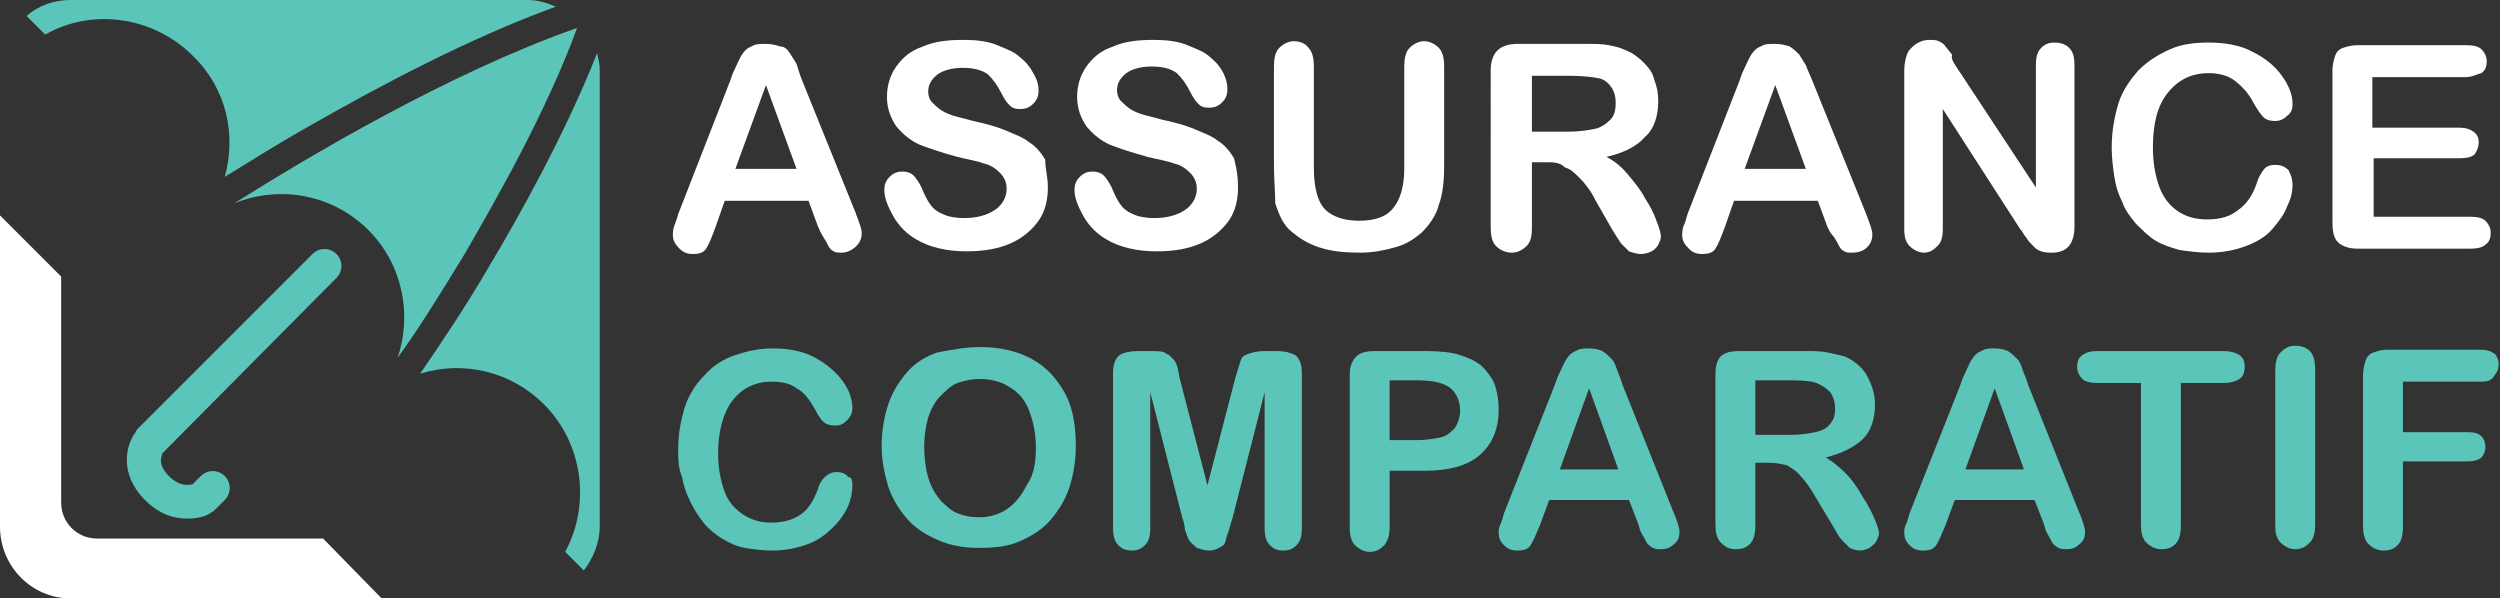 <?xml version="1.0" encoding="utf-8"?>
<!-- Generator: Adobe Illustrator 24.1.0, SVG Export Plug-In . SVG Version: 6.00 Build 0)  -->
<svg version="1.1" id="Layer_1" xmlns="http://www.w3.org/2000/svg" xmlns:xlink="http://www.w3.org/1999/xlink" x="0px" y="0px"
	 width="188px" height="45px" viewBox="0 0 188 45" style="enable-background:new 0 0 188 45;" xml:space="preserve">
<rect x="0" y="0" width="188" height="45" fill="#333333" stroke="none"/>
<style type="text/css">
	.st0{fill:#FFFFFF;}
	.st1{fill:#5CC5BA;}
</style>
<g>
	<path class="st0" d="M61.5,17l-0.7-1.9h-6.3l-0.7,2c-0.3,0.8-0.5,1.3-0.7,1.6c-0.2,0.3-0.5,0.4-1,0.4c-0.4,0-0.7-0.1-1-0.4
		s-0.5-0.6-0.5-1c0-0.2,0-0.4,0.1-0.7s0.2-0.5,0.3-0.9l3.9-10c0.1-0.3,0.2-0.6,0.4-1c0.2-0.4,0.3-0.7,0.5-1c0.2-0.3,0.4-0.5,0.7-0.6
		c0.3-0.2,0.6-0.2,1.1-0.2c0.4,0,0.8,0.1,1.1,0.2C59,3.5,59.2,3.7,59.4,4c0.2,0.3,0.3,0.5,0.5,0.8C60,5.1,60.1,5.5,60.3,6l4,9.9
		c0.3,0.8,0.5,1.3,0.5,1.6c0,0.4-0.1,0.7-0.4,1S63.7,19,63.3,19c-0.2,0-0.5,0-0.6-0.1c-0.2-0.1-0.3-0.2-0.4-0.4s-0.2-0.4-0.4-0.7
		C61.7,17.5,61.6,17.2,61.5,17z M55.3,12.7h4.6l-2.3-6.3L55.3,12.7z"/>
	<path class="st0" d="M78.8,14.1c0,0.9-0.2,1.8-0.7,2.5c-0.5,0.7-1.2,1.3-2.1,1.7c-0.9,0.4-2,0.6-3.3,0.6c-1.5,0-2.8-0.3-3.8-0.9
		c-0.7-0.4-1.3-1-1.7-1.7c-0.4-0.7-0.7-1.4-0.7-2c0-0.4,0.1-0.7,0.4-1c0.3-0.3,0.6-0.4,1-0.4c0.3,0,0.6,0.1,0.8,0.3
		c0.2,0.2,0.4,0.5,0.6,0.9c0.2,0.5,0.4,0.9,0.6,1.2c0.2,0.3,0.5,0.6,1,0.8c0.4,0.2,1,0.3,1.6,0.3c0.9,0,1.7-0.2,2.3-0.6
		c0.6-0.4,0.9-1,0.9-1.6c0-0.5-0.2-0.9-0.5-1.2c-0.3-0.3-0.7-0.6-1.2-0.7c-0.5-0.2-1.2-0.3-2-0.5c-1.1-0.3-2-0.6-2.8-0.9
		c-0.7-0.3-1.3-0.8-1.8-1.4c-0.4-0.6-0.7-1.3-0.7-2.2c0-0.8,0.2-1.6,0.7-2.3s1.1-1.2,2-1.5c0.9-0.4,1.9-0.5,3.1-0.5
		c0.9,0,1.8,0.1,2.5,0.4s1.3,0.5,1.7,0.9c0.5,0.4,0.8,0.8,1,1.2C78,6,78.1,6.4,78.1,6.8c0,0.4-0.1,0.7-0.4,1c-0.3,0.3-0.6,0.4-1,0.4
		c-0.4,0-0.6-0.1-0.8-0.3c-0.2-0.2-0.4-0.5-0.6-0.9c-0.3-0.6-0.6-1-1-1.4c-0.4-0.3-1-0.5-1.9-0.5c-0.8,0-1.5,0.2-1.9,0.5
		c-0.5,0.4-0.7,0.8-0.7,1.3c0,0.3,0.1,0.6,0.3,0.8c0.2,0.2,0.4,0.4,0.7,0.6s0.6,0.3,0.9,0.4s0.8,0.2,1.5,0.4
		c0.9,0.2,1.7,0.4,2.4,0.7s1.3,0.5,1.8,0.9c0.5,0.3,0.9,0.8,1.2,1.3C78.6,12.7,78.8,13.3,78.8,14.1z"/>
	<path class="st0" d="M93.1,14.1c0,0.9-0.2,1.8-0.7,2.5c-0.5,0.7-1.2,1.3-2.1,1.7c-0.9,0.4-2,0.6-3.3,0.6c-1.5,0-2.8-0.3-3.8-0.9
		c-0.7-0.4-1.3-1-1.7-1.7c-0.4-0.7-0.7-1.4-0.7-2c0-0.4,0.1-0.7,0.4-1c0.3-0.3,0.6-0.4,1-0.4c0.3,0,0.6,0.1,0.8,0.3
		c0.2,0.2,0.4,0.5,0.6,0.9c0.2,0.5,0.4,0.9,0.6,1.2c0.2,0.3,0.5,0.6,1,0.8c0.4,0.2,1,0.3,1.6,0.3c0.9,0,1.7-0.2,2.3-0.6
		c0.6-0.4,0.9-1,0.9-1.6c0-0.5-0.2-0.9-0.5-1.2c-0.3-0.3-0.7-0.6-1.2-0.7c-0.5-0.2-1.2-0.3-2-0.5c-1.1-0.3-2-0.6-2.8-0.9
		c-0.7-0.3-1.3-0.8-1.8-1.4c-0.4-0.6-0.7-1.3-0.7-2.2c0-0.8,0.2-1.6,0.7-2.3s1.1-1.2,2-1.5c0.9-0.4,1.9-0.5,3.1-0.5
		c0.9,0,1.8,0.1,2.5,0.4s1.3,0.5,1.7,0.9c0.5,0.4,0.8,0.8,1,1.2c0.2,0.4,0.3,0.8,0.3,1.2c0,0.4-0.1,0.7-0.4,1
		c-0.3,0.3-0.6,0.4-1,0.4c-0.4,0-0.6-0.1-0.8-0.3c-0.2-0.2-0.4-0.5-0.6-0.9c-0.3-0.6-0.6-1-1-1.4c-0.4-0.3-1-0.5-1.9-0.5
		c-0.8,0-1.5,0.2-1.9,0.5c-0.5,0.4-0.7,0.8-0.7,1.3c0,0.3,0.1,0.6,0.3,0.8c0.2,0.2,0.4,0.4,0.7,0.6s0.6,0.3,0.9,0.4s0.8,0.2,1.5,0.4
		c0.9,0.2,1.7,0.4,2.4,0.7s1.3,0.5,1.8,0.9c0.5,0.3,0.9,0.8,1.2,1.3C93,12.7,93.1,13.3,93.1,14.1z"/>
	<path class="st0" d="M95.8,12.4V5c0-0.6,0.1-1.1,0.4-1.4c0.3-0.3,0.7-0.5,1.1-0.5c0.5,0,0.9,0.2,1.1,0.5c0.3,0.3,0.4,0.8,0.4,1.4
		v7.6c0,0.9,0.1,1.6,0.3,2.2s0.5,1,1,1.3c0.5,0.3,1.2,0.5,2.1,0.5c1.2,0,2.1-0.3,2.6-1c0.5-0.6,0.8-1.6,0.8-2.9V5
		c0-0.6,0.1-1.1,0.4-1.4c0.3-0.3,0.7-0.5,1.1-0.5s0.8,0.2,1.1,0.5c0.3,0.3,0.4,0.8,0.4,1.4v7.4c0,1.2-0.1,2.2-0.4,3
		c-0.2,0.8-0.7,1.5-1.3,2.1c-0.6,0.5-1.2,0.9-2,1.1c-0.7,0.2-1.6,0.4-2.6,0.4c-1.2,0-2.2-0.1-3.1-0.4s-1.5-0.7-2.1-1.2
		s-0.9-1.2-1.2-2.1C95.9,14.5,95.8,13.5,95.8,12.4z"/>
	<path class="st0" d="M116.3,12.2h-1.1v4.9c0,0.7-0.1,1.1-0.4,1.4c-0.3,0.3-0.7,0.5-1.1,0.5c-0.5,0-0.9-0.2-1.2-0.5
		c-0.3-0.3-0.4-0.8-0.4-1.4V5.3c0-0.7,0.2-1.2,0.5-1.5s0.8-0.5,1.5-0.5h5.1c0.7,0,1.3,0,1.8,0.1c0.5,0.1,0.9,0.2,1.3,0.4
		c0.5,0.2,0.9,0.5,1.3,0.9s0.7,0.8,0.8,1.3c0.2,0.5,0.3,1,0.3,1.6c0,1.1-0.3,2.1-1,2.7c-0.6,0.7-1.6,1.2-2.9,1.5
		c0.6,0.3,1.1,0.7,1.6,1.3s1,1.2,1.3,1.8c0.4,0.6,0.7,1.2,0.9,1.8c0.2,0.5,0.3,0.9,0.3,1.1c0,0.2-0.1,0.4-0.2,0.6
		c-0.1,0.2-0.3,0.4-0.5,0.5c-0.2,0.1-0.5,0.2-0.8,0.2c-0.3,0-0.6-0.1-0.9-0.2c-0.2-0.2-0.4-0.4-0.6-0.6c-0.2-0.3-0.4-0.6-0.7-1.1
		l-1.2-2.1c-0.4-0.8-0.8-1.3-1.2-1.7s-0.7-0.7-1.1-0.8C117.3,12.2,116.8,12.2,116.3,12.2z M118.1,5.7h-2.9v4.2h2.8
		c0.7,0,1.4-0.1,1.9-0.2s0.9-0.4,1.2-0.7c0.3-0.3,0.4-0.7,0.4-1.3c0-0.4-0.1-0.8-0.3-1.1c-0.2-0.3-0.5-0.6-0.9-0.7
		C119.8,5.8,119.1,5.7,118.1,5.7z"/>
	<path class="st0" d="M137.4,17l-0.7-1.9h-6.3l-0.7,2c-0.3,0.8-0.5,1.3-0.7,1.6c-0.2,0.3-0.5,0.4-1,0.4c-0.4,0-0.7-0.1-1-0.4
		s-0.5-0.6-0.5-1c0-0.2,0-0.4,0.1-0.7c0.1-0.2,0.2-0.5,0.3-0.9l3.9-10c0.1-0.3,0.2-0.6,0.4-1s0.3-0.7,0.5-1c0.2-0.3,0.4-0.5,0.7-0.6
		c0.3-0.2,0.6-0.2,1.1-0.2c0.4,0,0.8,0.1,1.1,0.2c0.3,0.2,0.5,0.4,0.7,0.6c0.2,0.3,0.3,0.5,0.5,0.8c0.1,0.3,0.3,0.7,0.5,1.2l4,9.9
		c0.3,0.8,0.5,1.3,0.5,1.6c0,0.4-0.1,0.7-0.4,1c-0.3,0.3-0.7,0.4-1.1,0.4c-0.2,0-0.5,0-0.6-0.1c-0.2-0.1-0.3-0.2-0.4-0.4
		s-0.2-0.4-0.4-0.7C137.6,17.5,137.5,17.2,137.4,17z M131.2,12.7h4.6l-2.3-6.3L131.2,12.7z"/>
	<path class="st0" d="M147.1,5l6,9.1V4.9c0-0.6,0.1-1,0.4-1.3c0.3-0.3,0.6-0.4,1-0.4c0.4,0,0.8,0.1,1.1,0.4s0.4,0.7,0.4,1.3V17
		c0,1.4-0.6,2-1.7,2c-0.3,0-0.5,0-0.8-0.1s-0.4-0.2-0.6-0.4c-0.2-0.2-0.4-0.4-0.5-0.6c-0.2-0.2-0.3-0.5-0.5-0.7l-5.8-9v9
		c0,0.6-0.1,1-0.4,1.3s-0.6,0.5-1,0.5c-0.4,0-0.8-0.2-1.1-0.5c-0.3-0.3-0.4-0.7-0.4-1.3V5.3c0-0.5,0.1-0.9,0.2-1.2
		c0.1-0.3,0.4-0.6,0.7-0.8c0.3-0.2,0.6-0.3,1-0.3c0.3,0,0.5,0,0.7,0.1c0.2,0.1,0.4,0.2,0.5,0.4c0.2,0.2,0.3,0.4,0.5,0.6
		C146.7,4.4,146.9,4.7,147.1,5z"/>
	<path class="st0" d="M172.4,13.9c0,0.5-0.1,1-0.4,1.6c-0.2,0.6-0.6,1.1-1.1,1.7s-1.2,1-2,1.3s-1.7,0.5-2.8,0.5
		c-0.8,0-1.5-0.1-2.2-0.2c-0.7-0.2-1.3-0.4-1.8-0.7c-0.5-0.3-1-0.8-1.5-1.3c-0.4-0.5-0.8-1-1-1.6c-0.3-0.6-0.5-1.2-0.6-1.9
		c-0.1-0.7-0.2-1.4-0.2-2.2c0-1.2,0.2-2.3,0.5-3.3s0.9-1.8,1.5-2.5c0.7-0.7,1.5-1.2,2.4-1.6s1.9-0.5,2.9-0.5c1.2,0,2.4,0.2,3.3,0.7
		c1,0.5,1.7,1.1,2.2,1.8c0.5,0.7,0.8,1.4,0.8,2.1c0,0.4-0.1,0.7-0.4,0.9c-0.3,0.3-0.6,0.4-0.9,0.4c-0.4,0-0.7-0.1-0.9-0.3
		c-0.2-0.2-0.4-0.5-0.7-1c-0.4-0.8-0.9-1.3-1.4-1.7c-0.5-0.4-1.2-0.6-2-0.6c-1.3,0-2.3,0.5-3.1,1.5c-0.8,1-1.1,2.4-1.1,4.1
		c0,1.2,0.2,2.2,0.5,3c0.3,0.8,0.8,1.4,1.4,1.8c0.6,0.4,1.3,0.6,2.2,0.6c0.9,0,1.7-0.2,2.3-0.7c0.6-0.4,1.1-1.1,1.4-2
		c0.1-0.4,0.3-0.7,0.5-1c0.2-0.3,0.5-0.4,0.9-0.4c0.4,0,0.7,0.1,1,0.4C172.3,13.2,172.4,13.5,172.4,13.9z"/>
	<path class="st0" d="M185.4,5.8h-7v3.8h6.5c0.5,0,0.8,0.1,1.1,0.3s0.4,0.5,0.4,0.8c0,0.3-0.1,0.6-0.3,0.9c-0.2,0.2-0.6,0.3-1.1,0.3
		h-6.5v4.4h7.3c0.5,0,0.9,0.1,1.1,0.3c0.2,0.2,0.4,0.5,0.4,0.9c0,0.4-0.1,0.7-0.4,0.9c-0.2,0.2-0.6,0.3-1.1,0.3h-8.5
		c-0.7,0-1.2-0.2-1.5-0.5c-0.3-0.3-0.4-0.8-0.4-1.5V5.3c0-0.4,0.1-0.8,0.2-1.1c0.1-0.3,0.3-0.5,0.6-0.6s0.6-0.2,1.1-0.2h8.2
		c0.5,0,0.9,0.1,1.1,0.3s0.4,0.5,0.4,0.9c0,0.4-0.1,0.7-0.4,0.9C186.2,5.6,185.9,5.8,185.4,5.8z"/>
	<path class="st1" d="M64.1,36.5c0,0.5-0.1,1-0.3,1.5c-0.2,0.5-0.6,1.1-1.1,1.6c-0.5,0.5-1.1,1-1.9,1.3s-1.7,0.5-2.7,0.5
		c-0.8,0-1.5-0.1-2.1-0.2c-0.6-0.1-1.2-0.4-1.7-0.7c-0.5-0.3-1-0.7-1.4-1.2c-0.4-0.5-0.7-1-1-1.6c-0.3-0.6-0.5-1.2-0.6-1.8
		C51,35.2,51,34.5,51,33.8c0-1.2,0.2-2.2,0.5-3.2c0.3-0.9,0.8-1.7,1.5-2.4c0.6-0.7,1.4-1.2,2.3-1.5c0.9-0.3,1.8-0.5,2.8-0.5
		c1.2,0,2.3,0.2,3.2,0.7c0.9,0.5,1.6,1.1,2.1,1.8c0.5,0.7,0.7,1.4,0.7,2c0,0.3-0.1,0.6-0.4,0.9s-0.5,0.4-0.9,0.4
		c-0.4,0-0.7-0.1-0.9-0.3c-0.2-0.2-0.4-0.5-0.6-0.9c-0.4-0.7-0.8-1.3-1.4-1.6c-0.5-0.4-1.2-0.5-1.9-0.5c-1.2,0-2.2,0.5-2.9,1.4
		c-0.7,0.9-1.1,2.3-1.1,4c0,1.1,0.2,2.1,0.5,2.9c0.3,0.8,0.8,1.3,1.4,1.7c0.6,0.4,1.3,0.6,2.1,0.6c0.9,0,1.6-0.2,2.2-0.6
		c0.6-0.4,1-1.1,1.3-1.9c0.1-0.4,0.3-0.7,0.5-0.9s0.5-0.4,0.9-0.4c0.4,0,0.7,0.1,0.9,0.4C64,35.8,64.1,36.1,64.1,36.5z"/>
	<path class="st1" d="M73.7,26.1c1.5,0,2.8,0.3,3.9,0.9c1.1,0.6,1.9,1.5,2.5,2.6c0.6,1.1,0.8,2.5,0.8,4c0,1.1-0.2,2.2-0.5,3.1
		c-0.3,0.9-0.8,1.7-1.4,2.4s-1.4,1.2-2.3,1.6s-1.9,0.5-3.1,0.5c-1.2,0-2.2-0.2-3.1-0.6c-0.9-0.4-1.7-0.9-2.3-1.6
		c-0.6-0.7-1.1-1.5-1.4-2.4c-0.3-1-0.5-2-0.5-3.1c0-1.1,0.2-2.2,0.5-3.1s0.8-1.7,1.4-2.4c0.6-0.7,1.4-1.2,2.3-1.5
		C71.6,26.3,72.6,26.1,73.7,26.1z M77.9,33.7c0-1.1-0.2-2-0.5-2.8c-0.3-0.8-0.8-1.4-1.5-1.8c-0.6-0.4-1.4-0.6-2.2-0.6
		c-0.6,0-1.1,0.1-1.7,0.3c-0.5,0.2-0.9,0.6-1.3,1c-0.4,0.4-0.7,1-0.9,1.6c-0.2,0.7-0.3,1.4-0.3,2.2c0,0.8,0.1,1.6,0.3,2.3
		c0.2,0.7,0.5,1.2,0.9,1.7c0.4,0.4,0.8,0.8,1.3,1c0.5,0.2,1,0.3,1.6,0.3c0.8,0,1.5-0.2,2.1-0.6c0.6-0.4,1.1-1,1.5-1.8
		C77.7,35.8,77.9,34.9,77.9,33.7z"/>
	<path class="st1" d="M88.9,38.9l-2.4-9.4v10.2c0,0.6-0.1,1-0.4,1.3c-0.3,0.3-0.6,0.4-1,0.4c-0.4,0-0.7-0.1-1-0.4
		c-0.3-0.3-0.4-0.7-0.4-1.3V28c0-0.6,0.2-1.1,0.5-1.3c0.3-0.2,0.8-0.3,1.4-0.3h0.9c0.6,0,1,0,1.2,0.2c0.3,0.1,0.4,0.3,0.6,0.5
		s0.3,0.7,0.4,1.3l2.1,8.1l2.1-8.1c0.2-0.6,0.3-1,0.4-1.3s0.3-0.4,0.6-0.5c0.3-0.1,0.7-0.2,1.2-0.2h0.9c0.6,0,1,0.1,1.4,0.3
		c0.3,0.2,0.5,0.7,0.5,1.3v11.7c0,0.6-0.1,1-0.4,1.3s-0.6,0.4-1,0.4c-0.4,0-0.7-0.1-1-0.4c-0.3-0.3-0.4-0.7-0.4-1.3V29.5l-2.4,9.4
		c-0.2,0.6-0.3,1.1-0.4,1.3S92.2,40.8,92,41c-0.3,0.2-0.6,0.4-1.1,0.4c-0.3,0-0.6-0.1-0.9-0.2c-0.2-0.2-0.4-0.3-0.6-0.6
		c-0.1-0.2-0.2-0.5-0.3-0.8C89.1,39.5,89,39.2,88.9,38.9z"/>
	<path class="st1" d="M107.2,35.4h-2.7v4.2c0,0.6-0.1,1-0.4,1.4c-0.3,0.3-0.6,0.5-1.1,0.5c-0.4,0-0.8-0.2-1.1-0.5
		c-0.3-0.3-0.4-0.8-0.4-1.3V28.2c0-0.7,0.2-1.1,0.5-1.4c0.3-0.3,0.8-0.4,1.4-0.4h3.8c1.1,0,2,0.1,2.6,0.3c0.6,0.2,1.1,0.4,1.6,0.8
		c0.4,0.4,0.8,0.9,1,1.4c0.2,0.6,0.3,1.2,0.3,1.9c0,1.5-0.5,2.6-1.4,3.4C110.4,35,109,35.4,107.2,35.4z M106.5,28.6h-2v4.5h2
		c0.7,0,1.3-0.1,1.8-0.2c0.5-0.1,0.8-0.4,1.1-0.7c0.2-0.3,0.4-0.8,0.4-1.3c0-0.6-0.2-1.2-0.6-1.6C108.7,28.8,107.8,28.6,106.5,28.6z
		"/>
	<path class="st1" d="M123.2,39.4l-0.7-1.8h-6l-0.7,1.9c-0.3,0.7-0.5,1.2-0.7,1.5s-0.5,0.4-1,0.4c-0.4,0-0.7-0.1-1-0.4
		c-0.3-0.3-0.4-0.6-0.4-0.9c0-0.2,0-0.4,0.1-0.6c0.1-0.2,0.2-0.5,0.3-0.9l3.8-9.6c0.1-0.3,0.2-0.6,0.4-1c0.2-0.4,0.3-0.7,0.5-1
		c0.2-0.3,0.4-0.5,0.7-0.6c0.3-0.2,0.6-0.2,1-0.2c0.4,0,0.8,0.1,1,0.2c0.3,0.2,0.5,0.4,0.7,0.6c0.2,0.2,0.3,0.5,0.4,0.8
		c0.1,0.3,0.3,0.7,0.4,1.1l3.8,9.5c0.3,0.7,0.5,1.3,0.5,1.6c0,0.3-0.1,0.7-0.4,0.9c-0.3,0.3-0.6,0.4-1,0.4c-0.2,0-0.4,0-0.6-0.1
		c-0.2-0.1-0.3-0.2-0.4-0.3c-0.1-0.1-0.2-0.4-0.4-0.7S123.3,39.7,123.2,39.4z M117.3,35.3h4.4l-2.2-6.1L117.3,35.3z"/>
	<path class="st1" d="M133,34.8h-1v4.7c0,0.6-0.1,1.1-0.4,1.4c-0.3,0.3-0.6,0.4-1.1,0.4c-0.5,0-0.8-0.2-1.1-0.5
		c-0.3-0.3-0.4-0.8-0.4-1.4V28.2c0-0.6,0.1-1.1,0.4-1.4c0.3-0.3,0.8-0.4,1.4-0.4h4.9c0.7,0,1.2,0,1.7,0.1c0.5,0.1,0.9,0.2,1.3,0.3
		c0.5,0.2,0.9,0.5,1.2,0.8c0.4,0.4,0.6,0.8,0.8,1.3s0.3,1,0.3,1.5c0,1.1-0.3,2-0.9,2.6s-1.6,1.1-2.8,1.4c0.5,0.3,1,0.7,1.5,1.2
		c0.5,0.5,0.9,1.1,1.3,1.8c0.4,0.6,0.7,1.2,0.9,1.7c0.2,0.5,0.3,0.8,0.3,1c0,0.2-0.1,0.4-0.2,0.6s-0.3,0.3-0.5,0.5
		c-0.2,0.1-0.5,0.2-0.7,0.2c-0.3,0-0.6-0.1-0.8-0.2c-0.2-0.2-0.4-0.4-0.6-0.6s-0.4-0.6-0.7-1.1l-1.2-2c-0.4-0.7-0.8-1.3-1.2-1.7
		c-0.3-0.4-0.7-0.6-1-0.8C134,34.9,133.6,34.8,133,34.8z M134.7,28.6H132v4.1h2.7c0.7,0,1.3-0.1,1.8-0.2s0.9-0.3,1.1-0.6
		c0.3-0.3,0.4-0.7,0.4-1.2c0-0.4-0.1-0.8-0.3-1.1c-0.2-0.3-0.5-0.5-0.9-0.7C136.5,28.7,135.8,28.6,134.7,28.6z"/>
	<path class="st1" d="M153.7,39.4l-0.7-1.8h-6l-0.7,1.9c-0.3,0.7-0.5,1.2-0.7,1.5s-0.5,0.4-1,0.4c-0.4,0-0.7-0.1-1-0.4
		c-0.3-0.3-0.4-0.6-0.4-0.9c0-0.2,0-0.4,0.1-0.6c0.1-0.2,0.2-0.5,0.3-0.9l3.8-9.6c0.1-0.3,0.2-0.6,0.4-1c0.2-0.4,0.3-0.7,0.5-1
		c0.2-0.3,0.4-0.5,0.7-0.6c0.3-0.2,0.6-0.2,1-0.2c0.4,0,0.8,0.1,1,0.2c0.3,0.2,0.5,0.4,0.7,0.6c0.2,0.2,0.3,0.5,0.4,0.8
		c0.1,0.3,0.3,0.7,0.4,1.1l3.8,9.5c0.3,0.7,0.5,1.3,0.5,1.6c0,0.3-0.1,0.7-0.4,0.9c-0.3,0.3-0.6,0.4-1,0.4c-0.2,0-0.4,0-0.6-0.1
		c-0.2-0.1-0.3-0.2-0.4-0.3c-0.1-0.1-0.2-0.4-0.4-0.7S153.8,39.7,153.7,39.4z M147.8,35.3h4.4l-2.2-6.1L147.8,35.3z"/>
	<path class="st1" d="M167.2,28.8H164v10.7c0,0.6-0.1,1.1-0.4,1.4c-0.3,0.3-0.6,0.4-1.1,0.4c-0.4,0-0.8-0.2-1.1-0.5
		c-0.3-0.3-0.4-0.8-0.4-1.4V28.8h-3.3c-0.5,0-0.9-0.1-1.1-0.3c-0.2-0.2-0.4-0.5-0.4-0.9c0-0.4,0.1-0.7,0.4-0.9s0.6-0.3,1.1-0.3h9.5
		c0.5,0,0.9,0.1,1.2,0.3c0.3,0.2,0.4,0.5,0.4,0.9c0,0.4-0.1,0.7-0.4,0.9C168.1,28.7,167.7,28.8,167.2,28.8z"/>
	<path class="st1" d="M171.1,39.5V27.9c0-0.6,0.1-1.1,0.4-1.4c0.3-0.3,0.6-0.5,1.1-0.5c0.4,0,0.8,0.1,1.1,0.4
		c0.3,0.3,0.4,0.8,0.4,1.4v11.6c0,0.6-0.1,1.1-0.4,1.4c-0.3,0.3-0.6,0.5-1.1,0.5c-0.4,0-0.8-0.2-1.1-0.5S171.1,40.1,171.1,39.5z"/>
	<path class="st1" d="M186.6,28.7h-5.9v3.8h4.9c0.5,0,0.8,0.1,1,0.3c0.2,0.2,0.3,0.5,0.3,0.8s-0.1,0.6-0.3,0.8
		c-0.2,0.2-0.6,0.3-1,0.3h-4.9v4.9c0,0.6-0.1,1.1-0.4,1.4c-0.3,0.3-0.6,0.4-1.1,0.4c-0.4,0-0.8-0.2-1.1-0.5
		c-0.3-0.3-0.4-0.8-0.4-1.4V28.2c0-0.4,0.1-0.8,0.2-1.1c0.1-0.3,0.3-0.5,0.6-0.6c0.3-0.1,0.6-0.2,1-0.2h7c0.5,0,0.8,0.1,1.1,0.3
		c0.2,0.2,0.3,0.5,0.3,0.8c0,0.3-0.1,0.6-0.3,0.8C187.4,28.6,187.1,28.7,186.6,28.7z"/>
</g>
<g>
	<path class="st0" d="M24.3,40.5h-17c-1.5,0-2.7-1.2-2.7-2.7l0-17L0,16.2v23.4C0,42.6,2.4,45,5.3,45l23.4,0L24.3,40.5z"/>
	<g>
		<path class="st1" d="M14.1,39c-1,0-2.1-0.3-3.2-1.4c-2-2-1.4-4.2-0.7-5.1c0-0.1,0.1-0.1,0.1-0.2l13.2-13.2c0.5-0.5,1.3-0.5,1.8,0
			c0.5,0.5,0.5,1.3,0,1.8L12.2,34.1c0,0.1-0.1,0.3-0.1,0.5c0,0.4,0.2,0.8,0.6,1.2c0.8,0.8,1.5,0.7,1.8,0.6l0.6-0.6
			c0.5-0.5,1.3-0.5,1.8,0c0.5,0.5,0.5,1.3,0,1.8l-0.8,0.8c-0.1,0.1-0.2,0.1-0.3,0.2C15.5,38.8,14.9,39,14.1,39z"/>
	</g>
	<g>
		<path class="st1" d="M16.9,13.3c1.8-1.1,4-2.5,6.5-3.9c4.9-2.8,11.8-6.5,18.4-8.9C41.1,0.2,40.4,0,39.7,0L5.3,0
			C4.1,0,2.9,0.4,2,1.2l1.4,1.4c3.5-2,8.1-1.4,11.1,1.6C17,6.6,17.8,10.1,16.9,13.3z"/>
		<path class="st1" d="M29.9,26.9C31.3,25,33,22.3,35,19c2.2-3.8,6.1-10.6,8.4-16.9C33.7,5.5,23,11.9,17.6,15.3
			c3.4-1.4,7.4-0.7,10.1,2C30.3,19.9,31,23.7,29.9,26.9z"/>
		<path class="st1" d="M36.8,20c-1.8,3.1-3.7,5.9-5.2,8.1c3.2-1,6.8-0.2,9.3,2.3c3,3,3.5,7.6,1.6,11.1l1.4,1.4
			c0.7-0.9,1.2-2.1,1.2-3.3l0-34.3c0-0.5-0.1-0.9-0.2-1.3C42.5,10.1,38.9,16.5,36.8,20z"/>
	</g>
</g>
</svg>
